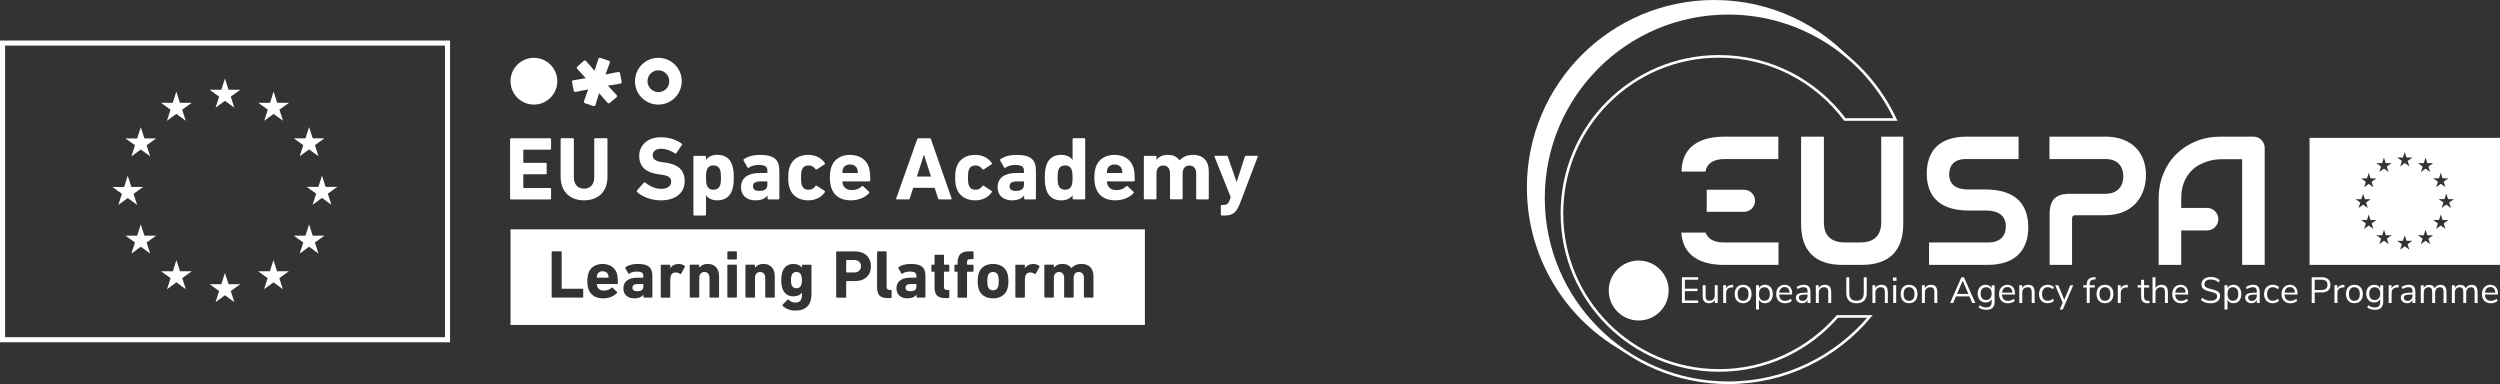 <?xml version="1.0" encoding="UTF-8"?><svg id="Layer_1" xmlns="http://www.w3.org/2000/svg" viewBox="0 0 1020.92 156.84"><rect x="0" y="0" width="1020.92" height="156.84" fill="#333333" stroke="none"/><defs><style>.cls-1{fill:#fff;}.cls-2{fill:none;stroke:#fff;stroke-miterlimit:10;stroke-width:1.07px;}</style></defs><path class="cls-1" d="M208.3,56.82c0-.22.15-.37.37-.37h16.01c.22,0,.37.15.37.37v3.93c0,.22-.15.37-.37.37h-10.76c-.15,0-.22.07-.22.22v4.96c0,.15.07.22.22.22h8.96c.22,0,.37.15.37.37v3.89c0,.22-.15.37-.37.37h-8.96c-.15,0-.22.07-.22.22v5.18c0,.15.07.22.22.22h10.76c.22,0,.37.15.37.37v3.93c0,.22-.15.37-.37.37h-16.01c-.22,0-.37-.15-.37-.37v-24.23Z"/><path class="cls-1" d="M228.94,72.23v-15.42c0-.22.15-.37.37-.37h4.66c.22,0,.37.15.37.37v15.57c0,2.97,1.65,4.66,4.18,4.66s4.15-1.69,4.15-4.66v-15.57c0-.22.15-.37.37-.37h4.66c.22,0,.37.15.37.37v15.42c0,6.2-3.96,9.58-9.54,9.58s-9.58-3.38-9.58-9.58Z"/><path class="cls-1" d="M260.18,78.4c-.15-.15-.22-.4-.04-.62l2.79-3.19c.15-.18.37-.18.55-.04,1.65,1.32,3.89,2.57,6.53,2.57s4.08-1.21,4.08-2.97c0-1.47-.88-2.39-3.85-2.79l-1.32-.18c-5.07-.7-7.89-3.08-7.89-7.49s3.45-7.64,8.85-7.64c3.3,0,6.39.99,8.48,2.61.22.15.26.29.07.55l-2.24,3.34c-.15.18-.33.22-.51.11-1.91-1.25-3.74-1.91-5.8-1.91-2.2,0-3.34,1.14-3.34,2.72,0,1.43,1.03,2.35,3.89,2.75l1.32.18c5.14.7,7.86,3.05,7.86,7.56s-3.34,7.86-9.8,7.86c-3.89,0-7.67-1.54-9.62-3.41Z"/><path class="cls-1" d="M283.53,88.02c-.22,0-.37-.15-.37-.37v-23.64c0-.22.15-.37.37-.37h4.41c.22,0,.37.15.37.37v1.28h.04c.81-1.21,2.31-2.06,4.66-2.06,2.97,0,5.1,1.43,6.02,4.26.44,1.4.62,2.72.62,5.03s-.18,3.63-.62,5.03c-.92,2.79-3.05,4.26-6.02,4.26-2.35,0-3.85-.84-4.66-2.06h-.04v7.89c0,.22-.15.37-.37.37h-4.41ZM294.1,75.57c.22-.7.33-1.47.33-3.05s-.11-2.35-.33-3.05c-.4-1.29-1.36-1.91-2.75-1.91s-2.31.62-2.72,1.91c-.22.7-.33,1.47-.33,3.05s.11,2.35.33,3.05c.4,1.25,1.36,1.91,2.72,1.91s2.35-.66,2.75-1.91Z"/><path class="cls-1" d="M313.81,81.41c-.22,0-.37-.15-.37-.37v-1.17h-.04c-.92,1.17-2.46,1.95-4.88,1.95-3.16,0-5.91-1.65-5.91-5.43s2.97-5.73,7.38-5.73h3.16c.15,0,.22-.07.22-.22v-.66c0-1.65-.81-2.42-3.63-2.42-1.8,0-3.12.51-3.96,1.14-.18.15-.37.11-.48-.07l-1.65-2.9c-.11-.22-.07-.4.11-.51,1.5-1.06,3.67-1.76,6.61-1.76,5.8,0,7.89,1.98,7.89,6.42v11.38c0,.22-.15.37-.37.37h-4.07ZM313.37,75.5v-1.21c0-.15-.07-.22-.22-.22h-2.5c-2.17,0-3.16.62-3.16,2.02,0,1.25.88,1.87,2.57,1.87,2.2,0,3.3-.81,3.3-2.46Z"/><path class="cls-1" d="M322.44,76.79c-.37-1.07-.55-2.39-.55-4.26s.18-3.19.55-4.26c1.06-3.3,3.93-5.03,7.67-5.03,3.05,0,5.43,1.4,6.72,3.34.11.18.11.37-.07.51l-3.19,2.09c-.22.15-.4.11-.55-.07-.77-1.06-1.54-1.54-2.83-1.54-1.36,0-2.35.62-2.75,1.91-.26.73-.33,1.58-.33,3.05s.07,2.31.33,3.05c.4,1.29,1.39,1.91,2.75,1.91,1.29,0,2.06-.48,2.83-1.54.15-.18.33-.22.55-.07l3.19,2.09c.18.15.18.33.07.51-1.29,1.95-3.67,3.34-6.72,3.34-3.74,0-6.61-1.73-7.67-5.03Z"/><path class="cls-1" d="M339.51,76.75c-.37-1.1-.62-2.39-.62-4.22s.22-3.16.59-4.26c1.03-3.19,3.85-5.03,7.64-5.03s6.64,1.87,7.67,4.99c.37,1.17.59,2.46.59,5.47,0,.22-.15.37-.4.37h-10.76c-.15,0-.22.07-.22.22.04.37.11.7.22.99.48,1.54,1.84,2.35,3.67,2.35s3.05-.62,4.08-1.58c.18-.15.37-.18.51,0l2.42,2.28c.18.15.18.37.04.51-1.69,1.8-4.29,2.97-7.56,2.97-4.04,0-6.83-1.87-7.86-5.07ZM350.08,70.66c.15,0,.22-.07.22-.22,0-.55-.07-.95-.18-1.32-.4-1.21-1.5-1.95-2.97-1.95s-2.57.73-2.97,1.95c-.11.37-.18.77-.18,1.32,0,.15.07.22.22.22h5.87Z"/><path class="cls-1" d="M374.57,56.82c.07-.22.22-.37.48-.37h4.63c.26,0,.4.15.48.37l8.44,24.23c.07.22,0,.37-.26.37h-4.77c-.26,0-.4-.11-.48-.37l-1.43-4.37h-8.74l-1.4,4.37c-.07.26-.22.37-.48.37h-4.81c-.26,0-.33-.15-.26-.37l8.59-24.23ZM380.19,72.09l-2.83-8.74h-.11l-2.83,8.74h5.76Z"/><path class="cls-1" d="M390.62,76.79c-.37-1.07-.55-2.39-.55-4.26s.18-3.19.55-4.26c1.06-3.3,3.93-5.03,7.67-5.03,3.05,0,5.43,1.4,6.72,3.34.11.18.11.37-.07.51l-3.19,2.09c-.22.15-.4.11-.55-.07-.77-1.06-1.54-1.54-2.83-1.54-1.36,0-2.35.62-2.75,1.91-.26.73-.33,1.58-.33,3.05s.07,2.31.33,3.05c.4,1.29,1.39,1.91,2.75,1.91,1.29,0,2.06-.48,2.83-1.54.15-.18.33-.22.55-.07l3.19,2.09c.18.15.18.33.07.51-1.29,1.95-3.67,3.34-6.72,3.34-3.74,0-6.61-1.73-7.67-5.03Z"/><path class="cls-1" d="M418.59,81.41c-.22,0-.37-.15-.37-.37v-1.17h-.04c-.92,1.17-2.46,1.95-4.88,1.95-3.16,0-5.91-1.65-5.91-5.43s2.97-5.73,7.38-5.73h3.16c.15,0,.22-.07.22-.22v-.66c0-1.65-.81-2.42-3.63-2.42-1.8,0-3.12.51-3.96,1.14-.18.15-.37.11-.48-.07l-1.65-2.9c-.11-.22-.07-.4.11-.51,1.51-1.06,3.67-1.76,6.61-1.76,5.8,0,7.89,1.98,7.89,6.42v11.38c0,.22-.15.37-.37.37h-4.08ZM418.15,75.5v-1.21c0-.15-.07-.22-.22-.22h-2.5c-2.17,0-3.16.62-3.16,2.02,0,1.25.88,1.87,2.57,1.87,2.2,0,3.3-.81,3.3-2.46Z"/><path class="cls-1" d="M438.38,81.41c-.22,0-.37-.15-.37-.37v-1.28h-.04c-.84,1.21-2.31,2.06-4.66,2.06-2.97,0-5.1-1.47-6.02-4.26-.44-1.4-.62-2.75-.62-5.03s.18-3.63.62-5.03c.92-2.83,3.05-4.26,6.02-4.26,2.35,0,3.82.84,4.66,2.06h.04v-8.48c0-.22.15-.37.37-.37h4.41c.22,0,.37.15.37.37v24.23c0,.22-.15.37-.37.37h-4.41ZM437.68,75.57c.22-.7.33-1.47.33-3.05s-.11-2.35-.33-3.05c-.4-1.29-1.36-1.91-2.72-1.91s-2.35.62-2.75,1.91c-.22.7-.33,1.47-.33,3.05s.11,2.35.33,3.05c.4,1.25,1.36,1.91,2.75,1.91s2.31-.66,2.72-1.91Z"/><path class="cls-1" d="M447.52,76.75c-.37-1.1-.62-2.39-.62-4.22s.22-3.16.59-4.26c1.03-3.19,3.85-5.03,7.64-5.03s6.64,1.87,7.67,4.99c.37,1.17.59,2.46.59,5.47,0,.22-.15.37-.4.37h-10.76c-.15,0-.22.07-.22.22.04.37.11.7.22.99.48,1.54,1.84,2.35,3.67,2.35s3.05-.62,4.08-1.58c.18-.15.37-.18.51,0l2.42,2.28c.18.15.18.37.04.51-1.69,1.8-4.29,2.97-7.56,2.97-4.04,0-6.83-1.87-7.86-5.07ZM458.09,70.66c.15,0,.22-.07.22-.22,0-.55-.07-.95-.18-1.32-.4-1.21-1.5-1.95-2.97-1.95s-2.57.73-2.97,1.95c-.11.37-.18.77-.18,1.32,0,.15.07.22.22.22h5.87Z"/><path class="cls-1" d="M488.86,81.41c-.22,0-.37-.15-.37-.37v-10.21c0-1.95-.95-3.23-2.79-3.23s-2.75,1.29-2.75,3.23v10.21c0,.22-.15.37-.37.37h-4.41c-.22,0-.37-.15-.37-.37v-10.21c0-1.95-.92-3.23-2.75-3.23s-2.79,1.29-2.79,3.23v10.21c0,.22-.15.37-.37.37h-4.41c-.22,0-.37-.15-.37-.37v-17.03c0-.22.15-.37.37-.37h4.41c.22,0,.37.15.37.37v1.25h.04c.81-1.1,2.31-2.02,4.59-2.02s3.74.77,4.77,2.24h.04c1.32-1.4,3.08-2.24,5.58-2.24,4.18,0,6.35,2.68,6.35,6.61v11.2c0,.22-.15.37-.37.37h-4.41Z"/><path class="cls-1" d="M498.92,88.02c-.22,0-.37-.15-.37-.37v-3.6c0-.22.15-.37.37-.37h.77c1.29,0,1.98-.51,2.42-1.84l.48-1.32-6.61-16.52c-.07-.22.07-.37.29-.37h4.7c.22,0,.37.15.44.37l3.56,10.28h.07l3.3-10.28c.07-.22.22-.37.44-.37h4.55c.26,0,.37.15.29.37l-7.2,18.91c-1.5,3.93-3.08,5.1-6.28,5.1h-1.25Z"/><path class="cls-1" d="M348.84,106.17h-3.11c-.11,0-.17.06-.17.17v4.75c0,.11.06.17.17.17h3.11c1.72,0,2.75-1,2.75-2.53s-1.03-2.56-2.75-2.56Z"/><path class="cls-1" d="M374.07,115.98h-1.89c-1.64,0-2.39.47-2.39,1.53,0,.94.67,1.42,1.94,1.42,1.67,0,2.5-.61,2.5-1.86v-.92c0-.11-.06-.17-.17-.17Z"/><path class="cls-1" d="M208.48,93.66v39.04h259.06v-39.04H208.48ZM238.15,121.26c0,.17-.11.28-.28.28h-12.31c-.17,0-.28-.11-.28-.28v-18.34c0-.17.11-.28.28-.28h3.53c.17,0,.28.11.28.28v14.81c0,.11.06.17.17.17h8.34c.17,0,.28.11.28.28v3.08ZM252.02,115.98h-8.14c-.11,0-.17.06-.17.17.03.28.08.53.17.75.36,1.17,1.39,1.78,2.78,1.78s2.31-.47,3.08-1.19c.14-.11.28-.14.39,0l1.83,1.72c.14.11.14.28.03.39-1.28,1.36-3.25,2.25-5.72,2.25-3.06,0-5.17-1.42-5.95-3.83-.28-.83-.47-1.81-.47-3.19s.17-2.39.44-3.22c.78-2.42,2.92-3.81,5.78-3.81s5.03,1.42,5.81,3.78c.28.89.44,1.86.44,4.14,0,.17-.11.28-.31.28ZM266.41,121.26c0,.17-.11.28-.28.28h-3.08c-.17,0-.28-.11-.28-.28v-.89h-.03c-.69.89-1.86,1.47-3.7,1.47-2.39,0-4.47-1.25-4.47-4.11s2.25-4.33,5.59-4.33h2.39c.11,0,.17-.06.17-.17v-.5c0-1.25-.61-1.83-2.75-1.83-1.36,0-2.36.39-3,.86-.14.11-.28.08-.36-.06l-1.25-2.2c-.08-.17-.06-.31.08-.39,1.14-.81,2.78-1.33,5-1.33,4.39,0,5.97,1.5,5.97,4.86v8.61ZM279.69,108.98l-1.56,2.83c-.11.14-.22.14-.39.06-.64-.42-1.28-.64-1.94-.61-1.44.06-2.08,1.11-2.08,2.92v7.09c0,.17-.11.28-.28.28h-3.33c-.17,0-.28-.11-.28-.28v-12.89c0-.17.11-.28.28-.28h3.33c.17,0,.28.11.28.28v1.14h.03c.64-1.08,1.86-1.72,3.5-1.72.89,0,1.78.31,2.36.81.14.11.17.22.08.39ZM293.64,121.26c0,.17-.11.28-.28.28h-3.33c-.17,0-.28-.11-.28-.28v-7.73c0-1.47-.69-2.45-2.08-2.45s-2.11.97-2.11,2.45v7.73c0,.17-.11.28-.28.28h-3.33c-.17,0-.28-.11-.28-.28v-12.89c0-.17.11-.28.28-.28h3.33c.17,0,.28.11.28.28v.94h.03c.61-.83,1.75-1.53,3.47-1.53,2.97,0,4.59,2.06,4.59,5v8.48ZM300.92,121.26c0,.17-.11.28-.28.28h-3.33c-.17,0-.28-.11-.28-.28v-12.89c0-.17.11-.28.28-.28h3.33c.17,0,.28.11.28.28v12.89ZM300.92,105.67c0,.17-.11.28-.28.28h-3.33c-.17,0-.28-.11-.28-.28v-2.75c0-.17.11-.28.28-.28h3.33c.17,0,.28.11.28.28v2.75ZM316.39,121.26c0,.17-.11.28-.28.28h-3.33c-.17,0-.28-.11-.28-.28v-7.73c0-1.47-.69-2.45-2.08-2.45s-2.11.97-2.11,2.45v7.73c0,.17-.11.28-.28.28h-3.33c-.17,0-.28-.11-.28-.28v-12.89c0-.17.11-.28.28-.28h3.33c.17,0,.28.11.28.28v.94h.03c.61-.83,1.75-1.53,3.47-1.53,2.97,0,4.59,2.06,4.59,5v8.48ZM331.37,120.09c0,4.5-2.28,6.75-6.7,6.75-2,0-4.11-.86-5.09-2.03-.11-.14-.11-.28.03-.42l1.97-2c.14-.14.28-.14.42,0,.83.75,1.72,1.17,2.78,1.17,1.86,0,2.7-1,2.7-2.97v-1.14h-.03c-.58.95-1.75,1.56-3.45,1.56-2.22,0-3.81-1.11-4.5-3.25-.31-1-.44-1.92-.44-3.36s.14-2.39.44-3.36c.7-2.14,2.28-3.25,4.5-3.25,1.69,0,2.86.61,3.45,1.56h.03v-.97c0-.17.11-.28.28-.28h3.33c.17,0,.28.11.28.28v11.73ZM349.09,114.79h-3.36c-.11,0-.17.06-.17.17v6.31c0,.17-.11.28-.28.28h-3.53c-.17,0-.28-.11-.28-.28v-18.34c0-.17.11-.28.28-.28h7.34c4.11,0,6.59,2.47,6.59,6.09s-2.5,6.06-6.59,6.06ZM364.1,121.43c0,.17-.11.28-.28.28h-1.47c-2.97,0-4.17-1.31-4.17-4.28v-14.51c0-.17.11-.28.28-.28h3.33c.17,0,.28.11.28.28v14.2c0,.92.36,1.28,1.17,1.28h.58c.17,0,.28.11.28.28v2.75ZM377.93,121.26c0,.17-.11.28-.28.28h-3.08c-.17,0-.28-.11-.28-.28v-.89h-.03c-.69.89-1.86,1.47-3.7,1.47-2.39,0-4.47-1.25-4.47-4.11s2.25-4.33,5.58-4.33h2.39c.11,0,.17-.06.17-.17v-.5c0-1.25-.61-1.83-2.75-1.83-1.36,0-2.36.39-3,.86-.14.11-.28.08-.36-.06l-1.25-2.2c-.08-.17-.06-.31.08-.39,1.14-.81,2.78-1.33,5-1.33,4.39,0,5.97,1.5,5.97,4.86v8.61ZM387.66,110.67c0,.17-.11.28-.28.28h-1.72c-.11,0-.17.06-.17.17v5.95c0,1,.33,1.33,1.22,1.33h.67c.17,0,.28.11.28.28v2.75c0,.17-.11.28-.28.28h-1.47c-3.11,0-4.28-1.39-4.28-4.47v-6.11c0-.11-.06-.17-.17-.17h-.83c-.17,0-.28-.11-.28-.28v-2.31c0-.17.11-.28.28-.28h.83c.11,0,.17-.06.17-.17v-3.61c0-.17.11-.28.28-.28h3.31c.17,0,.28.11.28.28v3.61c0,.11.06.17.17.17h1.72c.17,0,.28.11.28.28v2.31ZM397.58,105.53c0,.17-.11.28-.28.28h-.86c-1.22,0-1.53.31-1.53,1.45v.67c0,.11.06.17.17.17h2.19c.17,0,.28.11.28.28v2.31c0,.17-.11.28-.28.28h-2.19c-.11,0-.17.06-.17.17v10.14c0,.17-.11.28-.28.28h-3.31c-.17,0-.28-.11-.28-.28v-10.14c0-.11-.06-.17-.17-.17h-.83c-.17,0-.28-.11-.28-.28v-2.31c0-.17.11-.28.28-.28h.83c.11,0,.17-.06.17-.17v-.64c0-3.28,1.53-4.64,4.72-4.64h1.53c.17,0,.28.11.28.28v2.61ZM411.36,118.06c-.78,2.45-3,3.78-5.84,3.78s-5.06-1.33-5.83-3.78c-.31-.97-.44-1.92-.44-3.25s.14-2.28.44-3.25c.78-2.45,3-3.78,5.83-3.78s5.06,1.33,5.84,3.78c.31.97.44,1.92.44,3.25s-.14,2.28-.44,3.25ZM424.5,108.98l-1.56,2.83c-.11.14-.22.14-.39.06-.64-.42-1.28-.64-1.94-.61-1.45.06-2.08,1.11-2.08,2.92v7.09c0,.17-.11.28-.28.28h-3.33c-.17,0-.28-.11-.28-.28v-12.89c0-.17.11-.28.28-.28h3.33c.17,0,.28.11.28.28v1.14h.03c.64-1.08,1.86-1.72,3.5-1.72.89,0,1.78.31,2.36.81.14.11.17.22.08.39ZM446.53,121.26c0,.17-.11.28-.28.28h-3.33c-.17,0-.28-.11-.28-.28v-7.73c0-1.47-.72-2.45-2.11-2.45s-2.08.97-2.08,2.45v7.73c0,.17-.11.28-.28.28h-3.33c-.17,0-.28-.11-.28-.28v-7.73c0-1.47-.7-2.45-2.08-2.45s-2.11.97-2.11,2.45v7.73c0,.17-.11.28-.28.28h-3.33c-.17,0-.28-.11-.28-.28v-12.89c0-.17.11-.28.28-.28h3.33c.17,0,.28.11.28.28v.94h.03c.61-.83,1.75-1.53,3.47-1.53s2.83.58,3.61,1.7h.03c1-1.06,2.33-1.7,4.22-1.7,3.17,0,4.81,2.03,4.81,5v8.48Z"/><path class="cls-1" d="M325.23,111.06c-1.06,0-1.67.5-2,1.44-.14.5-.22,1.06-.22,1.89s.08,1.39.22,1.89c.33.94.94,1.44,2,1.44s1.69-.5,2-1.44c.17-.5.25-1.06.25-1.89s-.08-1.39-.25-1.89c-.31-.95-.92-1.44-2-1.44Z"/><path class="cls-1" d="M262.55,115.98h-1.89c-1.64,0-2.39.47-2.39,1.53,0,.94.67,1.42,1.95,1.42,1.67,0,2.5-.61,2.5-1.86v-.92c0-.11-.06-.17-.17-.17Z"/><path class="cls-1" d="M246.1,110.76c-1.11,0-1.95.56-2.25,1.47-.08.28-.14.58-.14,1,0,.11.06.17.17.17h4.45c.11,0,.17-.06.17-.17,0-.42-.06-.72-.14-1-.31-.92-1.14-1.47-2.25-1.47Z"/><path class="cls-1" d="M405.52,111.06c-1.03,0-1.78.5-2.08,1.44-.19.61-.25,1.17-.25,2.31s.06,1.69.25,2.31c.31.95,1.06,1.44,2.08,1.44s1.78-.5,2.08-1.44c.19-.61.25-1.17.25-2.31s-.06-1.7-.25-2.31c-.31-.95-1.06-1.44-2.08-1.44Z"/><path class="cls-1" d="M238.47,41.34l1.71-4.82-5.12,1.02c-.37.08-.7-.17-.78-.54l-.68-3.47c-.08-.37.16-.69.54-.76l5.06-.84-3.47-3.82c-.25-.29-.25-.69.04-.93l2.66-2.33c.29-.24.68-.17.93.11l3.43,3.94,1.59-4.86c.12-.36.45-.52.83-.39l3.41,1.16c.37.13.54.45.41.82l-1.77,4.79,5.12-1.02c.37-.08.72.11.8.48l.68,3.47c.08.37-.1.71-.48.78l-5.14.88,3.55,3.78c.25.29.25.69-.04.93l-2.72,2.31c-.29.24-.72.21-.96-.07l-3.41-3.92-1.52,4.88c-.12.36-.45.52-.83.39l-3.41-1.16c-.37-.13-.54-.45-.41-.82Z"/><circle class="cls-1" cx="218.03" cy="33.16" r="9.55"/><path class="cls-1" d="M268.86,28.71c2.91,0,5.18,2.81,4.23,5.86-.41,1.32-1.49,2.4-2.81,2.81-3.05.95-5.86-1.32-5.86-4.23,0-2.45,1.99-4.45,4.45-4.45M268.86,23.61c-5.95,0-10.62,5.43-9.34,11.61.75,3.61,3.67,6.53,7.28,7.28,6.17,1.29,11.61-3.39,11.61-9.34,0-5.28-4.28-9.55-9.55-9.55h0Z"/><polygon class="cls-1" points="88.02 43.97 91.86 41.18 95.69 43.97 94.23 39.45 98.13 36.65 93.32 36.65 91.86 32.07 90.39 36.66 85.59 36.65 89.48 39.45 88.02 43.97"/><polygon class="cls-1" points="68.18 49.31 72.01 46.51 75.84 49.31 74.39 44.78 78.28 41.98 73.48 41.98 72.01 37.4 70.54 41.99 65.74 41.98 69.63 44.78 68.18 49.31"/><polygon class="cls-1" points="57.49 51.95 56.02 56.54 51.23 56.53 55.12 59.33 53.66 63.86 57.49 61.06 61.33 63.86 59.87 59.33 63.76 56.53 58.96 56.53 57.49 51.95"/><polygon class="cls-1" points="52.17 80.88 56 83.67 54.54 79.15 58.43 76.35 53.64 76.35 52.17 71.77 50.7 76.36 45.9 76.35 49.79 79.15 48.33 83.67 52.17 80.88"/><polygon class="cls-1" points="58.96 96.23 57.49 91.64 56.02 96.23 51.23 96.23 55.12 99.03 53.66 103.55 57.49 100.75 61.33 103.55 59.87 99.03 63.76 96.23 58.96 96.23"/><polygon class="cls-1" points="73.51 110.78 72.04 106.2 70.57 110.78 65.77 110.78 69.66 113.57 68.21 118.1 72.04 115.3 75.87 118.1 74.42 113.57 78.31 110.78 73.51 110.78"/><polygon class="cls-1" points="93.33 116.05 91.86 111.46 90.39 116.05 85.59 116.05 89.48 118.85 88.03 123.37 91.86 120.57 95.69 123.37 94.23 118.85 98.13 116.05 93.33 116.05"/><polygon class="cls-1" points="113.14 110.78 111.68 106.2 110.21 110.78 105.41 110.78 109.3 113.57 107.84 118.1 111.68 115.3 115.51 118.1 114.05 113.57 117.95 110.78 113.14 110.78"/><polygon class="cls-1" points="127.7 96.23 126.23 91.64 124.75 96.23 119.96 96.23 123.85 99.03 122.39 103.55 126.23 100.75 130.06 103.55 128.6 99.03 132.49 96.23 127.7 96.23"/><polygon class="cls-1" points="137.76 76.3 132.96 76.3 131.49 71.71 130.02 76.3 125.22 76.3 129.12 79.09 127.66 83.62 131.49 80.82 135.33 83.62 133.87 79.09 137.76 76.3"/><polygon class="cls-1" points="122.39 63.8 126.23 61 130.06 63.8 128.6 59.27 132.49 56.48 127.7 56.48 126.23 51.89 124.75 56.48 119.96 56.48 123.85 59.27 122.39 63.8"/><polygon class="cls-1" points="111.73 37.4 110.27 41.99 105.47 41.98 109.36 44.79 107.9 49.31 111.74 46.51 115.57 49.31 114.11 44.79 118.01 41.98 113.2 41.98 111.73 37.4"/><path class="cls-1" d="M183.79,139.76H0V16.54h183.79v123.22ZM2.07,137.69h179.64V18.61H2.07v119.07Z"/><path class="cls-1" d="M943.14,56.31v51.85h77.78v-51.85h-77.78ZM981.29,64.35l.73-2.27.73,2.26h2.37l-1.92,1.38.72,2.23-1.89-1.38-1.89,1.38.72-2.23-1.92-1.38h2.37ZM961.93,81.34h2.37s.73-2.27.73-2.27l.73,2.27h2.37l-1.92,1.38.72,2.23-1.89-1.38-1.89,1.38.72-2.23-1.93-1.38ZM969.2,93.46l-1.89-1.38-1.89,1.38.72-2.24-1.92-1.38h2.37s.73-2.27.73-2.27l.73,2.27h2.37l-1.92,1.38.72,2.24ZM968.48,74.24l.72,2.23-1.89-1.38-1.89,1.38.72-2.23-1.92-1.38h2.37s.73-2.27.73-2.27l.73,2.27h2.37l-1.92,1.38ZM972.79,66.63l.73-2.27.73,2.27h2.37l-1.92,1.38.72,2.23-1.89-1.38-1.89,1.38.72-2.23-1.92-1.38h2.37ZM975.43,99.69l-1.89-1.38-1.89,1.38.72-2.23-1.92-1.38h2.37s.73-2.26.73-2.26l.73,2.26h2.37l-1.92,1.38.72,2.23ZM983.91,101.94l-1.89-1.38-1.89,1.38.72-2.23-1.92-1.38h2.37s.72-2.27.72-2.27l.73,2.27h2.37l-1.93,1.38.72,2.23ZM992.39,99.69l-1.89-1.38-1.89,1.38.72-2.23-1.92-1.38h2.37s.73-2.26.73-2.26l.72,2.26h2.37l-1.92,1.38.72,2.24ZM991.69,68.01l.72,2.24-1.89-1.38-1.89,1.38.72-2.23-1.92-1.39h2.37s.72-2.26.72-2.26l.72,2.26h2.37l-1.92,1.38ZM996,72.83l.73-2.27.73,2.27h2.37l-1.92,1.38.72,2.24-1.89-1.38-1.89,1.38.72-2.24-1.92-1.38h2.37ZM998.62,93.46l-1.89-1.38-1.89,1.39.72-2.24-1.92-1.38h2.37s.73-2.27.73-2.27l.73,2.27h2.37l-1.92,1.38.72,2.24ZM1000.87,84.93l-1.89-1.38-1.89,1.38.72-2.23-1.93-1.38h2.37s.73-2.27.73-2.27l.73,2.27h2.37l-1.92,1.38.72,2.23Z"/><circle class="cls-1" cx="669.19" cy="118.64" r="12.24"/><path class="cls-1" d="M630.32,80.88c0-41.67,33.78-75.45,75.45-75.45,20.16,0,38.46,7.92,51.99,20.8-14.03-16.07-34.66-26.23-57.67-26.23-42.28,0-76.56,34.28-76.56,76.56,0,30.46,17.79,56.77,43.55,69.09-22.02-13.18-36.76-37.25-36.76-64.77Z"/><path class="cls-2" d="M701.97,151.27c-35.42,0-64.13-28.71-64.13-64.13s28.71-64.13,64.13-64.13c21.04,0,39.71,10.13,51.4,25.78h20.68c-12.05-25.63-38.1-43.38-68.3-43.38-41.67,0-75.45,33.78-75.45,75.45s33.78,75.45,75.45,75.45c23.26,0,44.06-10.54,57.89-27.09h-13.31c-11.75,13.51-29.05,22.06-48.36,22.06Z"/><path class="cls-1" d="M768.23,90.79c0,5.2-2.72,8.22-8.61,8.22h-6.11c-6.05,0-8.69-3.03-8.69-8.22v-34.99h-9.31v35.69c0,11.02,5.74,16.68,16.91,16.68h7.82c11.17,0,16.99-5.66,16.99-16.68v-35.69h-9v34.99Z"/><path class="cls-1" d="M810.67,77.37h-6.93c-6.13,0-7.76-3.03-7.76-6.21,0-3.65,2.1-6.21,6.83-6.21h21.51v-9.15h-21.2c-11.64,0-16.29,6.36-16.29,15.05,0,7.29,3.26,15.13,17.22,15.13h6.85c6.44,0,8.22,3.1,8.22,6.52,0,3.8-2.25,6.52-7.21,6.52h-24.15v9.15h23.84c11.95,0,16.68-6.52,16.68-15.36,0-7.53-3.34-15.44-17.61-15.44Z"/><path class="cls-1" d="M859.51,55.8h-22.58v9.15h22.97c4.96,0,7.21,3.18,7.21,6.98s-2.09,7.21-7.29,7.21h-14.59c-5.74,0-8.22,2.41-8.22,8.3v20.71h9.15v-18.93c0-.93.47-1.32,1.32-1.32h12.03c12.26,0,16.83-8.53,16.83-16.45,0-8.38-5.04-15.67-16.83-15.67Z"/><path class="cls-1" d="M924.48,58.63c-.24-.57-.57-1.06-.99-1.49s-.92-.76-1.49-.99-1.17-.35-1.81-.35h-13.28c-3.66,0-7.03.63-10.12,1.88s-5.77,3-8.04,5.24c-2.27,2.24-4.03,4.92-5.31,8.03s-1.91,6.52-1.91,10.23v26.99h9.21v-14.07h10.56c2.54,0,4.6-2.06,4.6-4.6h0c0-2.54-2.06-4.6-4.6-4.6h-10.56v-3.72c0-2.57.35-4.76,1.07-6.57s1.64-3.31,2.75-4.51c1.11-1.2,2.32-2.15,3.65-2.83s2.57-1.19,3.76-1.52,2.24-.54,3.15-.62,1.51-.12,1.79-.12h8.72v43.16h9.2v-47.73c0-.64-.12-1.24-.35-1.81Z"/><path class="cls-1" d="M704.25,64.96h21.96v-9.15h-21.96c-12.33,0-17.53,5.9-17.53,14.27h0s9.74,0,9.74,0c.55-3.17,2.99-5.12,7.79-5.12Z"/><path class="cls-1" d="M696.53,94.98h-9.93c.44,7.59,5.56,13.19,17.41,13.19h22.27v-9.15h-22.27c-4.12,0-6.57-1.48-7.49-4.03Z"/><path class="cls-1" d="M696.97,77.49v9h15.24c2.48,0,4.5-2.01,4.5-4.5s-2.02-4.5-4.5-4.5h-15.24Z"/><path class="cls-1" d="M686.84,123.73v-10.51h6.65v1.01h-5.44v3.65h5.15v1.01h-5.15v3.82h5.44v1.01h-6.65Z"/><path class="cls-1" d="M701.45,116.47v7.26h-1.18v-1.24c-.23.44-.55.77-.96,1s-.88.34-1.39.34c-.87,0-1.52-.24-1.95-.72-.44-.48-.66-1.2-.66-2.14v-4.5h1.21v4.47c0,.65.13,1.12.39,1.43.26.3.67.45,1.22.45.64,0,1.15-.21,1.54-.62.39-.41.58-.96.58-1.63v-4.1h1.21Z"/><path class="cls-1" d="M707.82,117.33l-.79.07c-.75.07-1.28.3-1.62.7-.33.4-.5.89-.5,1.48v4.15h-1.21v-7.26h1.18v1.27c.41-.84,1.21-1.32,2.4-1.42l.43-.03.1,1.04Z"/><path class="cls-1" d="M710.02,123.37c-.52-.31-.92-.75-1.21-1.32-.28-.57-.42-1.23-.42-1.99s.14-1.42.42-1.99c.28-.57.69-1.01,1.21-1.32.52-.31,1.13-.46,1.81-.46s1.29.15,1.82.46.93.75,1.22,1.32c.28.57.42,1.23.42,1.99s-.14,1.42-.42,1.99c-.28.57-.69,1.01-1.22,1.32-.53.31-1.13.46-1.82.46s-1.29-.15-1.81-.46ZM713.48,122.13c.38-.47.57-1.16.57-2.07s-.19-1.57-.58-2.05c-.39-.48-.93-.72-1.64-.72s-1.25.24-1.64.72c-.39.48-.58,1.17-.58,2.05s.19,1.58.57,2.06.93.72,1.65.72,1.27-.24,1.65-.71Z"/><path class="cls-1" d="M722.44,116.77c.49.32.87.76,1.13,1.33.27.57.4,1.24.4,1.99s-.13,1.41-.4,1.98-.64,1-1.13,1.3c-.48.31-1.05.46-1.69.46-.57,0-1.06-.12-1.48-.37s-.74-.6-.96-1.06v4.01h-1.21v-9.95h1.21v1.25c.22-.46.54-.81.96-1.06s.92-.37,1.48-.37c.64,0,1.2.16,1.69.48ZM722.16,122.12c.39-.48.58-1.15.58-2.03s-.19-1.56-.58-2.05c-.39-.49-.93-.74-1.64-.74s-1.25.24-1.63.72c-.38.48-.57,1.16-.57,2.04s.19,1.57.57,2.05c.38.48.93.72,1.63.72s1.25-.24,1.64-.72Z"/><path class="cls-1" d="M731.86,120.29h-5.31c.04.84.27,1.48.69,1.92s1.01.65,1.77.65c.85,0,1.62-.29,2.33-.86l.4.88c-.32.3-.73.53-1.22.71s-1,.26-1.52.26c-1.13,0-2.03-.33-2.68-1-.65-.67-.98-1.59-.98-2.76,0-.75.14-1.4.43-1.98.29-.57.69-1.02,1.22-1.33.52-.32,1.12-.48,1.78-.48.96,0,1.72.32,2.27.95.55.63.82,1.5.82,2.6v.45ZM727.26,117.83c-.38.4-.61.96-.68,1.69h4.22c-.02-.74-.2-1.3-.55-1.69-.35-.39-.84-.59-1.46-.59s-1.15.2-1.53.6Z"/><path class="cls-1" d="M738.66,117c.45.47.68,1.19.68,2.15v4.58h-1.18v-1.24c-.19.43-.48.76-.87.99-.39.23-.84.35-1.34.35-.47,0-.9-.09-1.29-.28-.39-.19-.7-.45-.93-.79-.23-.34-.34-.71-.34-1.12,0-.55.14-.97.42-1.28.28-.3.74-.52,1.37-.66.64-.13,1.52-.2,2.65-.2h.33v-.49c0-.61-.12-1.05-.37-1.32-.25-.27-.65-.41-1.21-.41-.84,0-1.67.26-2.49.78l-.4-.88c.38-.27.83-.48,1.36-.65.53-.16,1.05-.25,1.54-.25.92,0,1.61.24,2.07.71ZM737.58,122.28c.38-.4.57-.92.57-1.56v-.43h-.27c-.87,0-1.54.04-2,.11-.46.07-.78.2-.98.37-.19.17-.29.43-.29.77,0,.39.14.71.42.96.28.25.64.38,1.07.38.6,0,1.09-.2,1.47-.6Z"/><path class="cls-1" d="M747.81,119.17v4.56h-1.21v-4.49c0-.68-.13-1.17-.4-1.48-.26-.31-.68-.46-1.26-.46-.67,0-1.2.2-1.6.61-.4.41-.6.96-.6,1.66v4.16h-1.21v-7.26h1.19v1.19c.24-.45.57-.79,1-1.02.43-.23.91-.35,1.46-.35,1.74,0,2.61.96,2.61,2.88Z"/><path class="cls-1" d="M755.03,122.78c-.71-.72-1.06-1.77-1.06-3.16v-6.4h1.21v6.5c0,1.02.25,1.79.75,2.31s1.24.78,2.21.78,1.71-.26,2.21-.78c.5-.52.75-1.29.75-2.31v-6.5h1.22v6.4c0,1.38-.36,2.43-1.07,3.15-.71.72-1.75,1.08-3.11,1.08s-2.41-.36-3.12-1.07Z"/><path class="cls-1" d="M770.92,119.17v4.56h-1.21v-4.49c0-.68-.13-1.17-.4-1.48-.26-.31-.68-.46-1.26-.46-.67,0-1.2.2-1.6.61-.4.41-.6.96-.6,1.66v4.16h-1.21v-7.26h1.19v1.19c.24-.45.57-.79,1-1.02.43-.23.91-.35,1.46-.35,1.74,0,2.61.96,2.61,2.88Z"/><path class="cls-1" d="M773.01,113.32h1.46v1.36h-1.46v-1.36ZM773.13,123.73v-7.26h1.21v7.26h-1.21Z"/><path class="cls-1" d="M777.79,123.37c-.52-.31-.92-.75-1.21-1.32-.28-.57-.42-1.23-.42-1.99s.14-1.42.42-1.99c.28-.57.69-1.01,1.21-1.32.52-.31,1.13-.46,1.81-.46s1.29.15,1.82.46.93.75,1.22,1.32c.28.57.42,1.23.42,1.99s-.14,1.42-.42,1.99c-.28.57-.69,1.01-1.22,1.32-.53.31-1.13.46-1.82.46s-1.29-.15-1.81-.46ZM781.25,122.13c.38-.47.57-1.16.57-2.07s-.19-1.57-.58-2.05c-.39-.48-.93-.72-1.64-.72s-1.25.24-1.64.72c-.39.48-.58,1.17-.58,2.05s.19,1.58.57,2.06.93.72,1.65.72,1.27-.24,1.65-.71Z"/><path class="cls-1" d="M791.13,119.17v4.56h-1.21v-4.49c0-.68-.13-1.17-.4-1.48-.26-.31-.68-.46-1.26-.46-.67,0-1.2.2-1.6.61-.4.41-.6.96-.6,1.66v4.16h-1.21v-7.26h1.19v1.19c.24-.45.57-.79,1-1.02.43-.23.91-.35,1.46-.35,1.74,0,2.61.96,2.61,2.88Z"/><path class="cls-1" d="M805.41,123.73l-1.16-2.7h-5.49l-1.16,2.7h-1.25l4.62-10.51h1.06l4.62,10.51h-1.24ZM799.19,120.02h4.62l-2.31-5.38-2.31,5.38Z"/><path class="cls-1" d="M814.53,116.47v6.77c0,1.08-.28,1.9-.83,2.45-.56.55-1.38.83-2.48.83-1.27,0-2.34-.33-3.21-.98l.4-.89c.49.32.94.55,1.37.69.43.14.9.21,1.43.21.7,0,1.22-.19,1.58-.56.36-.37.54-.92.54-1.63v-1.28c-.21.47-.53.82-.96,1.07-.43.25-.94.37-1.53.37-.64,0-1.2-.15-1.69-.45s-.87-.72-1.15-1.27c-.27-.55-.41-1.18-.41-1.89s.14-1.35.41-1.89c.27-.55.66-.97,1.15-1.27.49-.3,1.06-.45,1.69-.45.58,0,1.08.12,1.51.37s.75.6.97,1.06v-1.25h1.21ZM812.73,121.82c.4-.46.6-1.1.6-1.92s-.2-1.44-.59-1.9-.94-.69-1.65-.69-1.26.23-1.66.69-.6,1.1-.6,1.9.2,1.45.6,1.92.96.69,1.66.69,1.24-.23,1.64-.69Z"/><path class="cls-1" d="M822.86,120.29h-5.31c.04.84.27,1.48.69,1.92s1.01.65,1.77.65c.85,0,1.62-.29,2.33-.86l.4.88c-.32.3-.73.53-1.22.71s-1,.26-1.52.26c-1.13,0-2.03-.33-2.68-1-.65-.67-.98-1.59-.98-2.76,0-.75.14-1.4.43-1.98.29-.57.69-1.02,1.22-1.33.52-.32,1.12-.48,1.78-.48.96,0,1.72.32,2.27.95.55.63.82,1.5.82,2.6v.45ZM818.25,117.83c-.38.4-.61.96-.68,1.69h4.22c-.02-.74-.2-1.3-.55-1.69-.35-.39-.84-.59-1.46-.59s-1.15.2-1.53.6Z"/><path class="cls-1" d="M830.89,119.17v4.56h-1.21v-4.49c0-.68-.13-1.17-.4-1.48s-.68-.46-1.26-.46c-.67,0-1.2.2-1.6.61-.4.41-.6.96-.6,1.66v4.16h-1.21v-7.26h1.19v1.19c.24-.45.57-.79,1-1.02.43-.23.92-.35,1.46-.35,1.74,0,2.61.96,2.61,2.88Z"/><path class="cls-1" d="M834.31,123.37c-.53-.31-.93-.74-1.22-1.3-.28-.56-.43-1.22-.43-1.98s.15-1.42.44-1.99c.29-.57.71-1.02,1.24-1.33.53-.32,1.16-.48,1.87-.48.49,0,.96.09,1.43.26.47.17.85.41,1.13.69l-.4.89c-.69-.56-1.38-.84-2.09-.84-.75,0-1.33.24-1.74.73-.42.49-.63,1.17-.63,2.06s.21,1.55.63,2.03c.42.48,1,.72,1.74.72.71,0,1.4-.28,2.09-.84l.4.89c-.31.29-.7.52-1.16.69-.47.17-.95.25-1.45.25-.72,0-1.34-.15-1.86-.46Z"/><path class="cls-1" d="M845.45,116.48h1.21l-4.3,9.93h-1.24l1.22-2.77-3.07-7.16h1.28l2.43,5.94,2.46-5.94Z"/><path class="cls-1" d="M853.37,116.47h2.06v.95h-2.06v6.31h-1.21v-6.31h-1.42v-.95h1.42v-.24c0-.96.24-1.69.72-2.19.48-.5,1.23-.78,2.23-.84l.6-.03.09.94-.69.04c-.61.04-1.05.21-1.33.51-.28.3-.42.77-.42,1.4v.4Z"/><path class="cls-1" d="M857.78,123.37c-.52-.31-.92-.75-1.21-1.32-.28-.57-.42-1.23-.42-1.99s.14-1.42.42-1.99c.28-.57.69-1.01,1.21-1.32.52-.31,1.13-.46,1.81-.46s1.29.15,1.82.46c.53.31.93.75,1.22,1.32.28.57.42,1.23.42,1.99s-.14,1.42-.42,1.99c-.28.57-.69,1.01-1.22,1.32-.53.31-1.13.46-1.82.46s-1.29-.15-1.81-.46ZM861.24,122.13c.38-.47.57-1.16.57-2.07s-.19-1.57-.58-2.05c-.39-.48-.93-.72-1.64-.72s-1.25.24-1.64.72c-.39.48-.58,1.17-.58,2.05s.19,1.58.57,2.06.93.72,1.65.72,1.27-.24,1.65-.71Z"/><path class="cls-1" d="M868.97,117.33l-.79.07c-.75.07-1.28.3-1.62.7-.33.4-.5.89-.5,1.48v4.15h-1.21v-7.26h1.18v1.27c.41-.84,1.21-1.32,2.4-1.42l.43-.03.11,1.04Z"/><path class="cls-1" d="M877.81,122.82l-.06.95c-.23.04-.48.06-.75.06-.87,0-1.53-.23-1.98-.69-.44-.46-.66-1.09-.66-1.91v-3.82h-1.42v-.95h1.42v-2.21h1.21v2.21h2.06v.95h-2.06v3.73c0,1.14.53,1.72,1.58,1.72.22,0,.44-.02.66-.04Z"/><path class="cls-1" d="M885.3,119.17v4.56h-1.21v-4.49c0-.68-.13-1.17-.4-1.48s-.68-.46-1.26-.46c-.67,0-1.2.2-1.6.61-.4.41-.6.96-.6,1.66v4.16h-1.21v-10.51h1.21v4.42c.24-.44.57-.77.99-1,.42-.23.91-.34,1.45-.34,1.74,0,2.61.96,2.61,2.88Z"/><path class="cls-1" d="M893.59,120.29h-5.31c.04.84.27,1.48.69,1.92.42.43,1.01.65,1.77.65.84,0,1.62-.29,2.33-.86l.4.88c-.32.3-.73.53-1.22.71s-1,.26-1.52.26c-1.13,0-2.03-.33-2.68-1-.65-.67-.98-1.59-.98-2.76,0-.75.14-1.4.43-1.98.29-.57.69-1.02,1.22-1.33.52-.32,1.12-.48,1.78-.48.96,0,1.72.32,2.27.95.55.63.82,1.5.82,2.6v.45ZM888.99,117.83c-.38.4-.61.96-.68,1.69h4.22c-.02-.74-.2-1.3-.55-1.69-.35-.39-.84-.59-1.46-.59s-1.15.2-1.53.6Z"/><path class="cls-1" d="M898.8,122.52l.48-.94c.52.44,1.05.75,1.59.94.54.19,1.17.28,1.89.28.84,0,1.5-.16,1.95-.49.46-.33.69-.79.69-1.39,0-.35-.11-.63-.33-.85s-.51-.39-.86-.52-.84-.26-1.45-.4c-.82-.19-1.48-.39-2.01-.6-.52-.21-.94-.51-1.27-.9-.32-.39-.48-.89-.48-1.52s.16-1.13.47-1.59c.31-.46.76-.82,1.34-1.07.58-.25,1.26-.38,2.02-.38.73,0,1.4.11,2.04.34.63.23,1.17.56,1.6.99l-.46.94c-.5-.43-1-.74-1.51-.93-.51-.19-1.07-.29-1.66-.29-.82,0-1.45.17-1.92.51-.46.34-.69.82-.69,1.44,0,.53.2.92.61,1.19s1.02.5,1.85.69c.91.22,1.62.42,2.13.6s.95.46,1.29.83c.34.37.51.86.51,1.48s-.16,1.12-.47,1.57c-.31.45-.76.79-1.35,1.04s-1.27.37-2.06.37c-1.64,0-2.95-.44-3.94-1.33Z"/><path class="cls-1" d="M913.76,116.77c.49.32.86.76,1.13,1.33.27.57.4,1.24.4,1.99s-.13,1.41-.4,1.98-.64,1-1.13,1.3c-.48.31-1.05.46-1.69.46-.57,0-1.06-.12-1.48-.37s-.74-.6-.96-1.06v4.01h-1.21v-9.95h1.21v1.25c.22-.46.54-.81.96-1.06s.92-.37,1.48-.37c.64,0,1.2.16,1.69.48ZM913.47,122.12c.39-.48.58-1.15.58-2.03s-.19-1.56-.58-2.05c-.39-.49-.93-.74-1.64-.74s-1.25.24-1.63.72c-.38.48-.57,1.16-.57,2.04s.19,1.57.57,2.05c.38.48.93.72,1.63.72s1.25-.24,1.64-.72Z"/><path class="cls-1" d="M922.12,117c.45.47.68,1.19.68,2.15v4.58h-1.18v-1.24c-.19.43-.48.76-.87.99-.39.23-.84.35-1.34.35-.47,0-.9-.09-1.29-.28-.39-.19-.7-.45-.93-.79-.23-.34-.34-.71-.34-1.12,0-.55.14-.97.42-1.28.28-.3.74-.52,1.37-.66.64-.13,1.52-.2,2.65-.2h.33v-.49c0-.61-.12-1.05-.37-1.32-.25-.27-.65-.41-1.21-.41-.84,0-1.67.26-2.49.78l-.4-.88c.38-.27.83-.48,1.36-.65.53-.16,1.05-.25,1.54-.25.92,0,1.61.24,2.07.71ZM921.04,122.28c.38-.4.57-.92.57-1.56v-.43h-.27c-.87,0-1.54.04-2,.11-.46.07-.78.2-.98.37-.19.17-.29.43-.29.77,0,.39.14.71.43.96.28.25.64.38,1.07.38.6,0,1.09-.2,1.47-.6Z"/><path class="cls-1" d="M926.21,123.37c-.53-.31-.93-.74-1.22-1.3-.28-.56-.43-1.22-.43-1.98s.15-1.42.44-1.99c.29-.57.71-1.02,1.24-1.33.53-.32,1.16-.48,1.87-.48.49,0,.96.09,1.43.26.47.17.85.41,1.13.69l-.4.89c-.69-.56-1.38-.84-2.09-.84-.75,0-1.33.24-1.74.73-.42.49-.63,1.17-.63,2.06s.21,1.55.63,2.03c.42.48,1,.72,1.74.72.71,0,1.4-.28,2.09-.84l.4.89c-.31.29-.7.52-1.16.69-.47.17-.95.25-1.45.25-.72,0-1.34-.15-1.86-.46Z"/><path class="cls-1" d="M938.23,120.29h-5.31c.04.84.27,1.48.69,1.92.42.43,1.01.65,1.77.65.84,0,1.62-.29,2.33-.86l.4.88c-.32.3-.73.53-1.22.71s-1,.26-1.52.26c-1.13,0-2.03-.33-2.68-1-.65-.67-.98-1.59-.98-2.76,0-.75.14-1.4.43-1.98.29-.57.69-1.02,1.22-1.33.52-.32,1.12-.48,1.78-.48.96,0,1.72.32,2.27.95.55.63.82,1.5.82,2.6v.45ZM933.63,117.83c-.38.4-.61.96-.68,1.69h4.22c-.02-.74-.2-1.3-.55-1.69-.35-.39-.84-.59-1.46-.59s-1.15.2-1.53.6Z"/><path class="cls-1" d="M944.03,113.22h4.16c1.1,0,1.96.27,2.57.81.61.54.92,1.3.92,2.28s-.31,1.75-.92,2.3c-.62.55-1.47.82-2.57.82h-2.94v4.31h-1.22v-10.51ZM948.07,118.41c1.6,0,2.4-.7,2.4-2.1s-.8-2.07-2.4-2.07h-2.82v4.18h2.82Z"/><path class="cls-1" d="M957.44,117.33l-.79.07c-.74.07-1.28.3-1.62.7-.33.4-.5.89-.5,1.48v4.15h-1.21v-7.26h1.18v1.27c.41-.84,1.21-1.32,2.4-1.42l.43-.03.1,1.04Z"/><path class="cls-1" d="M959.64,123.37c-.52-.31-.92-.75-1.21-1.32-.28-.57-.43-1.23-.43-1.99s.14-1.42.43-1.99c.28-.57.69-1.01,1.21-1.32s1.13-.46,1.81-.46,1.29.15,1.82.46c.53.31.93.75,1.22,1.32.28.57.43,1.23.43,1.99s-.14,1.42-.43,1.99c-.28.57-.69,1.01-1.22,1.32-.53.31-1.13.46-1.82.46s-1.29-.15-1.81-.46ZM963.1,122.13c.38-.47.57-1.16.57-2.07s-.19-1.57-.58-2.05c-.39-.48-.94-.72-1.64-.72s-1.25.24-1.64.72c-.39.48-.58,1.17-.58,2.05s.19,1.58.57,2.06.93.72,1.65.72,1.27-.24,1.65-.71Z"/><path class="cls-1" d="M973.22,116.47v6.77c0,1.08-.28,1.9-.84,2.45-.56.55-1.38.83-2.48.83-1.27,0-2.34-.33-3.21-.98l.4-.89c.49.32.94.55,1.37.69s.9.21,1.43.21c.7,0,1.22-.19,1.58-.56.36-.37.54-.92.54-1.63v-1.28c-.21.47-.53.82-.96,1.07s-.94.37-1.53.37c-.64,0-1.2-.15-1.69-.45s-.87-.72-1.15-1.27c-.27-.55-.41-1.18-.41-1.89s.14-1.35.41-1.89c.27-.55.66-.97,1.15-1.27.49-.3,1.06-.45,1.69-.45.58,0,1.08.12,1.51.37.43.25.75.6.97,1.06v-1.25h1.21ZM971.41,121.82c.4-.46.6-1.1.6-1.92s-.2-1.44-.59-1.9c-.39-.46-.94-.69-1.65-.69s-1.26.23-1.66.69-.6,1.1-.6,1.9.2,1.45.6,1.92.96.69,1.66.69,1.24-.23,1.64-.69Z"/><path class="cls-1" d="M979.57,117.33l-.79.07c-.75.07-1.28.3-1.62.7-.33.4-.5.89-.5,1.48v4.15h-1.21v-7.26h1.18v1.27c.41-.84,1.21-1.32,2.4-1.42l.43-.03.1,1.04Z"/><path class="cls-1" d="M985.68,117c.45.47.68,1.19.68,2.15v4.58h-1.18v-1.24c-.19.43-.48.76-.86.99-.39.23-.84.35-1.34.35-.47,0-.9-.09-1.29-.28-.39-.19-.7-.45-.93-.79-.23-.34-.34-.71-.34-1.12,0-.55.14-.97.42-1.28.28-.3.74-.52,1.37-.66.64-.13,1.52-.2,2.65-.2h.33v-.49c0-.61-.12-1.05-.37-1.32-.25-.27-.65-.41-1.21-.41-.83,0-1.67.26-2.49.78l-.4-.88c.38-.27.83-.48,1.36-.65s1.05-.25,1.54-.25c.92,0,1.61.24,2.07.71ZM984.61,122.28c.38-.4.57-.92.57-1.56v-.43h-.27c-.87,0-1.54.04-2,.11-.46.07-.78.2-.98.37-.19.17-.29.43-.29.77,0,.39.14.71.43.96.28.25.64.38,1.07.38.6,0,1.09-.2,1.47-.6Z"/><path class="cls-1" d="M999.07,119.17v4.56h-1.21v-4.5c0-.67-.12-1.15-.35-1.46-.23-.31-.61-.46-1.13-.46-.61,0-1.08.2-1.43.61-.35.41-.52.96-.52,1.67v4.15h-1.21v-4.5c0-.68-.12-1.17-.36-1.47-.24-.3-.62-.46-1.13-.46-.61,0-1.08.2-1.43.61-.35.41-.52.96-.52,1.67v4.15h-1.21v-7.26h1.19v1.15c.22-.43.52-.76.91-.98.39-.23.83-.34,1.34-.34,1.12,0,1.86.48,2.22,1.43.21-.45.53-.8.95-1.05s.92-.38,1.46-.38c1.61,0,2.42.96,2.42,2.88Z"/><path class="cls-1" d="M1011.77,119.17v4.56h-1.21v-4.5c0-.67-.12-1.15-.35-1.46-.23-.31-.61-.46-1.13-.46-.61,0-1.08.2-1.43.61-.35.41-.52.96-.52,1.67v4.15h-1.21v-4.5c0-.68-.12-1.17-.36-1.47-.24-.3-.62-.46-1.13-.46-.61,0-1.08.2-1.43.61-.35.41-.52.96-.52,1.67v4.15h-1.21v-7.26h1.19v1.15c.22-.43.52-.76.91-.98.39-.23.83-.34,1.34-.34,1.12,0,1.86.48,2.22,1.43.21-.45.53-.8.95-1.05s.92-.38,1.46-.38c1.61,0,2.42.96,2.42,2.88Z"/><path class="cls-1" d="M1020.06,120.29h-5.31c.04.84.27,1.48.69,1.92.42.43,1.01.65,1.77.65.84,0,1.62-.29,2.33-.86l.4.88c-.32.3-.73.53-1.22.71s-1,.26-1.52.26c-1.13,0-2.03-.33-2.68-1-.65-.67-.98-1.59-.98-2.76,0-.75.14-1.4.43-1.98.29-.57.69-1.02,1.22-1.33.52-.32,1.12-.48,1.78-.48.96,0,1.72.32,2.27.95.55.63.82,1.5.82,2.6v.45ZM1015.46,117.83c-.38.4-.61.96-.68,1.69h4.22c-.02-.74-.2-1.3-.55-1.69-.35-.39-.84-.59-1.46-.59s-1.15.2-1.53.6Z"/></svg>
